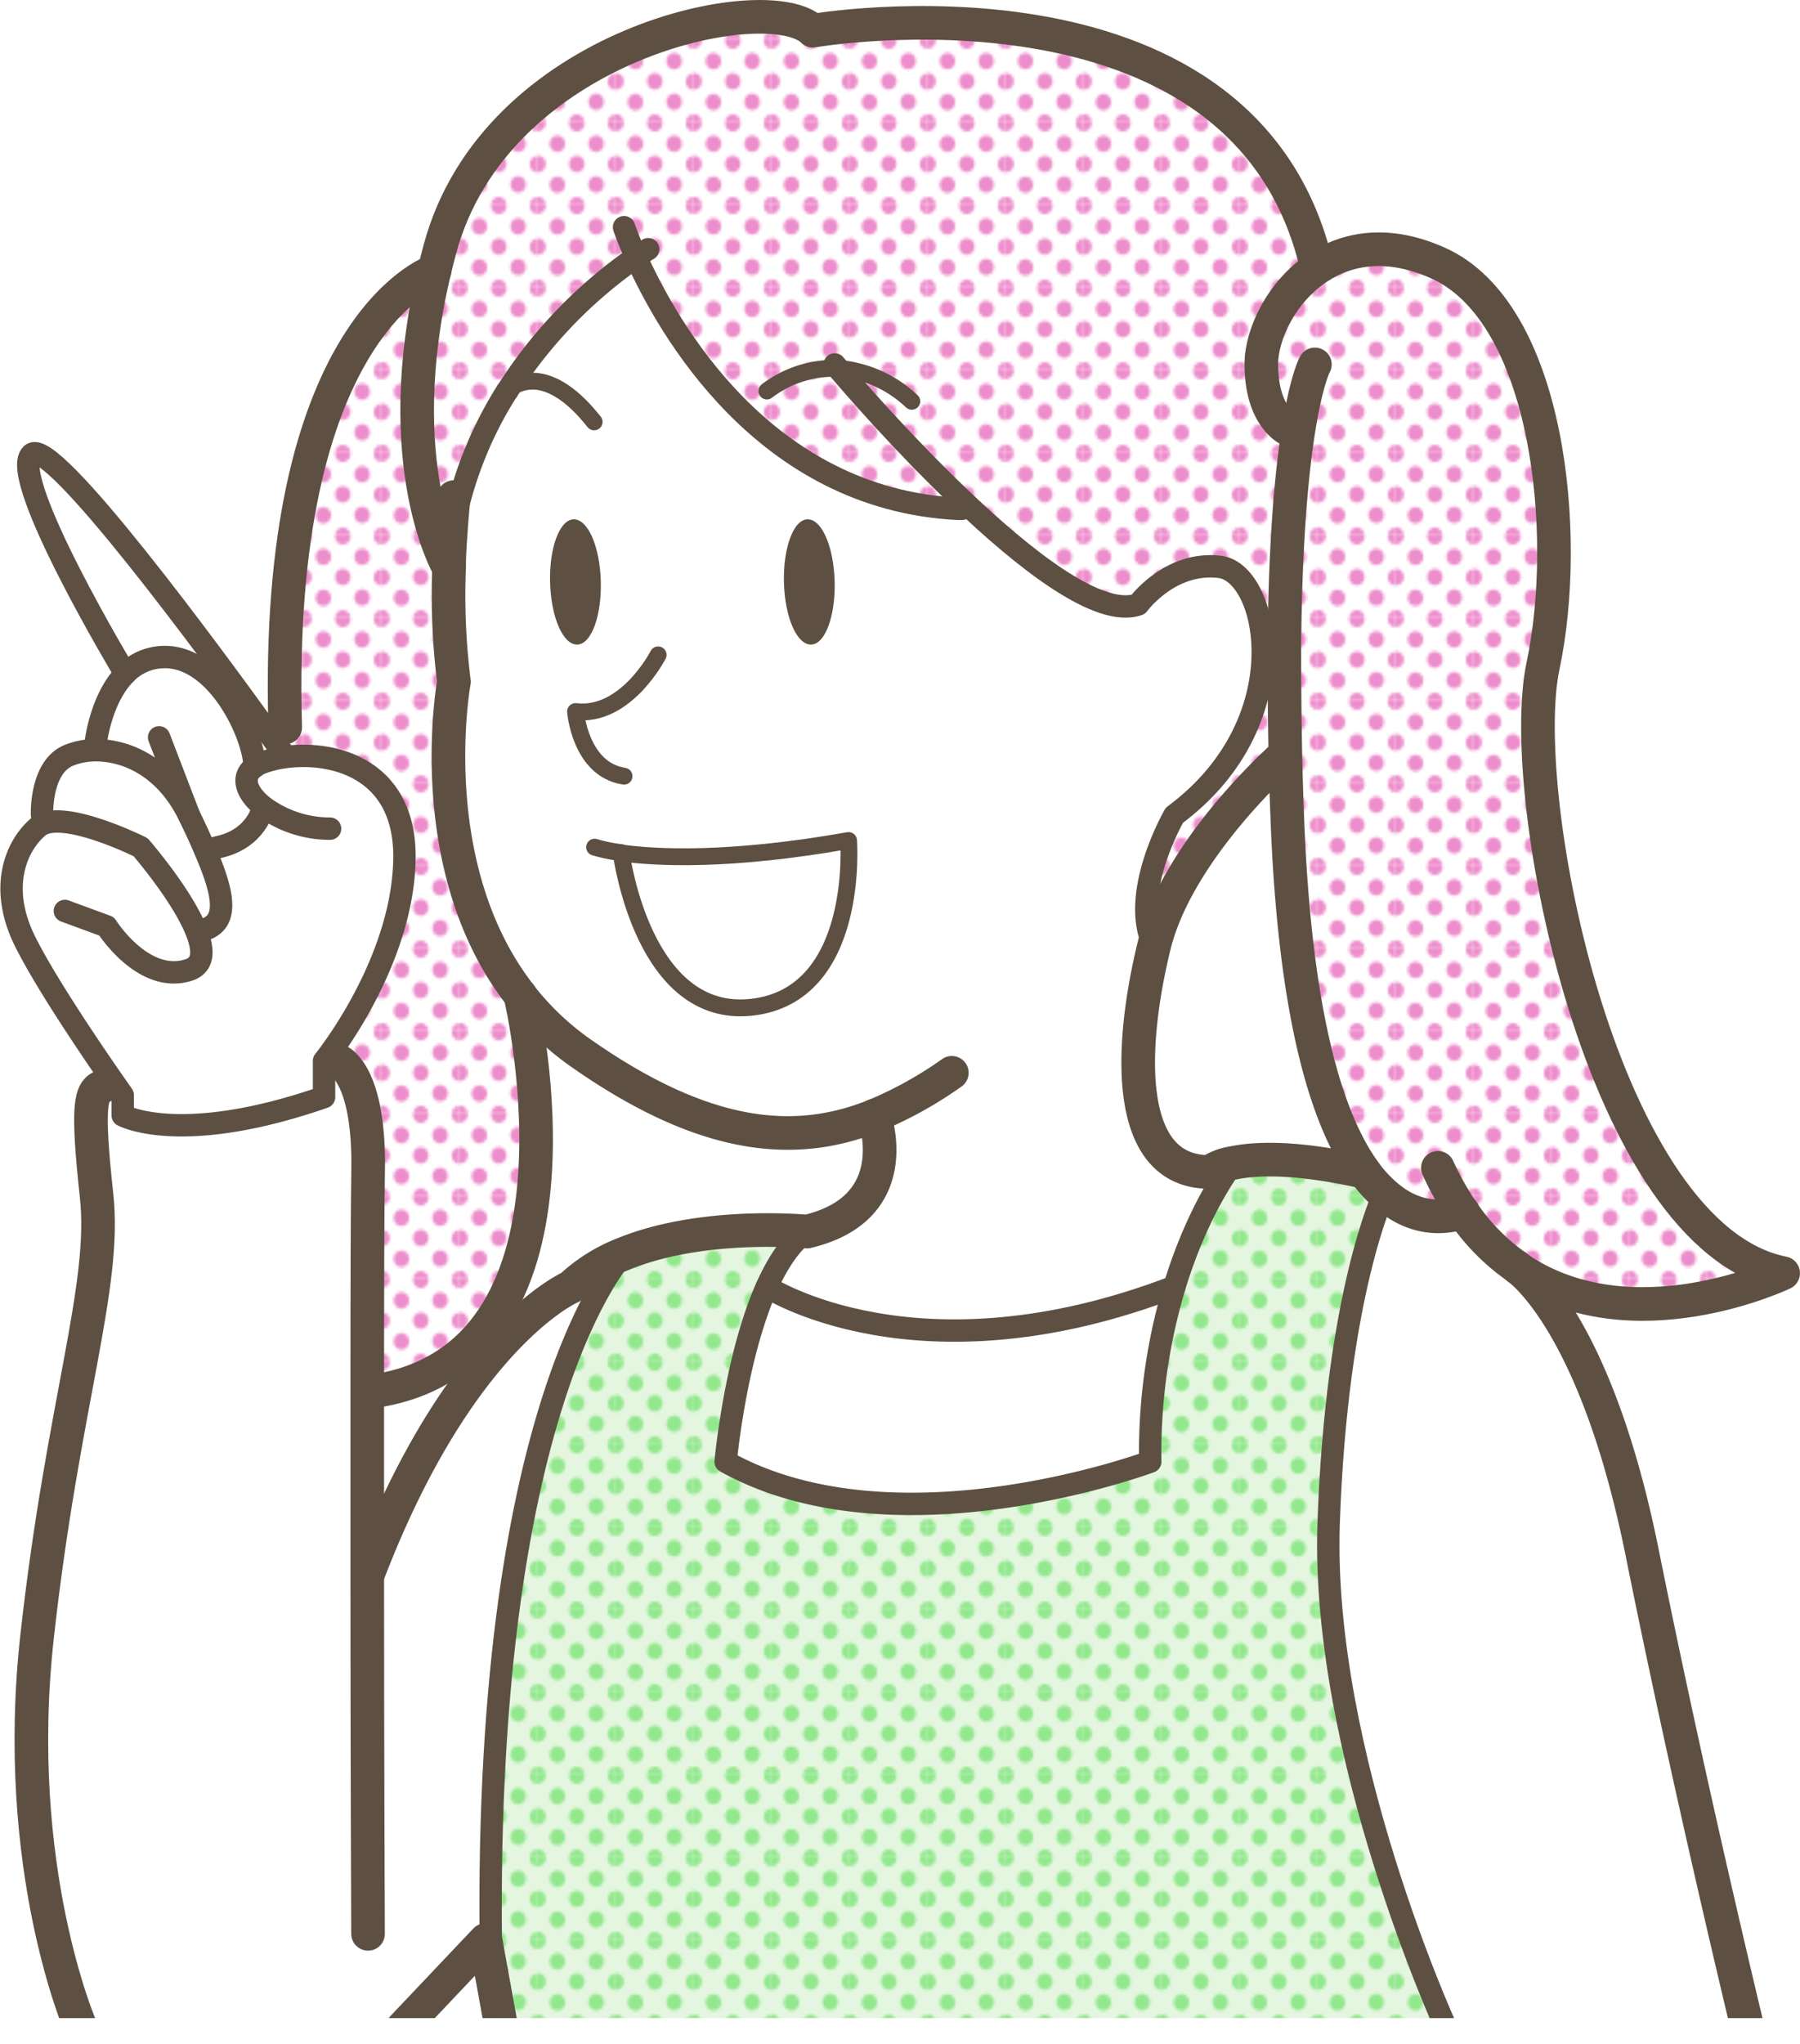 <svg xmlns="http://www.w3.org/2000/svg" xmlns:xlink="http://www.w3.org/1999/xlink" viewBox="0 0 227.52 258.31"><defs><style>.cls-1,.cls-10,.cls-11,.cls-12{fill:none;}.cls-2{fill:#93e88e;}.cls-3{fill:#ed8ecc;}.cls-4{clip-path:url(#clip-path);}.cls-5{fill:#fff;}.cls-6{fill:url(#新規パターンスウォッチ_4);}.cls-7{fill:#ccefc2;opacity:0.5;}.cls-8{fill:url(#新規パターンスウォッチ_10);}.cls-9{fill:#5d5042;}.cls-10,.cls-11,.cls-12{stroke:#5d5042;stroke-linecap:round;stroke-linejoin:round;}.cls-10{stroke-width:4.25px;}.cls-11{stroke-width:2.83px;}.cls-12{stroke-width:2.13px;}</style><clipPath id="clip-path" transform="translate(-14.23 -27.95)"><rect class="cls-1" width="246.18" height="282.96"/></clipPath><pattern id="新規パターンスウォッチ_4" data-name="新規パターンスウォッチ 4" width="28.8" height="28.8" patternTransform="translate(13.22 1.72) scale(0.34 0.36)" patternUnits="userSpaceOnUse" viewBox="0 0 28.8 28.8"><rect class="cls-1" width="28.8" height="28.8"/><path class="cls-3" d="M28.8,31.79a2.88,2.88,0,1,0-2.88-2.88A2.88,2.88,0,0,0,28.8,31.79Z"/><path class="cls-3" d="M14.4,31.79a2.88,2.88,0,1,0-2.88-2.88A2.88,2.88,0,0,0,14.4,31.79Z"/><path class="cls-3" d="M28.8,17.39a2.88,2.88,0,1,0-2.88-2.88A2.88,2.88,0,0,0,28.8,17.39Z"/><path class="cls-3" d="M14.4,17.28a2.88,2.88,0,1,0-2.88-2.88A2.88,2.88,0,0,0,14.4,17.28Z"/><path class="cls-3" d="M7.2,24.59a2.88,2.88,0,1,0-2.88-2.88A2.88,2.88,0,0,0,7.2,24.59Z"/><path class="cls-3" d="M21.6,24.48a2.88,2.88,0,1,0-2.88-2.88A2.88,2.88,0,0,0,21.6,24.48Z"/><path class="cls-3" d="M7.2,10.19A2.88,2.88,0,1,0,4.32,7.31,2.88,2.88,0,0,0,7.2,10.19Z"/><path class="cls-3" d="M21.6,10.19a2.88,2.88,0,1,0-2.88-2.88A2.88,2.88,0,0,0,21.6,10.19Z"/><path class="cls-3" d="M0,31.68a2.79,2.79,0,0,0,2.88-2.77,3,3,0,0,0-2.88-3,2.88,2.88,0,0,0,0,5.76Z"/><path class="cls-3" d="M0,17.28A2.88,2.88,0,0,0,2.88,14.4,2.88,2.88,0,0,0,0,11.52,3.09,3.09,0,0,0-2.88,14.4,2.88,2.88,0,0,0,0,17.28Z"/><path class="cls-3" d="M28.8,3A2.88,2.88,0,0,0,31.68.11a2.88,2.88,0,0,0-5.76,0A2.88,2.88,0,0,0,28.8,3Z"/><path class="cls-3" d="M14.4,3A2.88,2.88,0,0,0,17.28.11a2.88,2.88,0,0,0-5.76,0A2.88,2.88,0,0,0,14.4,3Z"/><path class="cls-3" d="M0,2.88A2.88,2.88,0,0,0,2.88,0,3.09,3.09,0,0,0,0-2.88,2.88,2.88,0,0,0-2.88,0,2.88,2.88,0,0,0,0,2.88Z"/></pattern><pattern id="新規パターンスウォッチ_10" data-name="新規パターンスウォッチ 10" width="28.8" height="28.8" patternTransform="translate(13.22 1.72) scale(0.34 0.36)" patternUnits="userSpaceOnUse" viewBox="0 0 28.8 28.8"><rect class="cls-1" width="28.8" height="28.8"/><path class="cls-2" d="M28.8,31.79a2.88,2.88,0,1,0-2.88-2.88A2.88,2.88,0,0,0,28.8,31.79Z"/><path class="cls-2" d="M14.4,31.79a2.88,2.88,0,1,0-2.88-2.88A2.88,2.88,0,0,0,14.4,31.79Z"/><path class="cls-2" d="M28.8,17.39a2.88,2.88,0,1,0-2.88-2.88A2.88,2.88,0,0,0,28.8,17.39Z"/><path class="cls-2" d="M14.4,17.28a2.88,2.88,0,1,0-2.88-2.88A2.88,2.88,0,0,0,14.4,17.28Z"/><path class="cls-2" d="M7.2,24.59a2.88,2.88,0,1,0-2.88-2.88A2.88,2.88,0,0,0,7.2,24.59Z"/><path class="cls-2" d="M21.6,24.48a2.88,2.88,0,1,0-2.88-2.88A2.88,2.88,0,0,0,21.6,24.48Z"/><path class="cls-2" d="M7.2,10.19A2.88,2.88,0,1,0,4.32,7.31,2.88,2.88,0,0,0,7.2,10.19Z"/><path class="cls-2" d="M21.6,10.19a2.88,2.88,0,1,0-2.88-2.88A2.88,2.88,0,0,0,21.6,10.19Z"/><path class="cls-2" d="M0,31.68a2.79,2.79,0,0,0,2.88-2.77,3,3,0,0,0-2.88-3,2.88,2.88,0,0,0,0,5.76Z"/><path class="cls-2" d="M0,17.28A2.88,2.88,0,0,0,2.88,14.4,2.88,2.88,0,0,0,0,11.52,3.09,3.09,0,0,0-2.88,14.4,2.88,2.88,0,0,0,0,17.28Z"/><path class="cls-2" d="M28.8,3A2.88,2.88,0,0,0,31.68.11a2.88,2.88,0,0,0-5.76,0A2.88,2.88,0,0,0,28.8,3Z"/><path class="cls-2" d="M14.4,3A2.88,2.88,0,0,0,17.28.11a2.88,2.88,0,0,0-5.76,0A2.88,2.88,0,0,0,14.4,3Z"/><path class="cls-2" d="M0,2.88A2.88,2.88,0,0,0,2.88,0,3.09,3.09,0,0,0,0-2.88,2.88,2.88,0,0,0-2.88,0,2.88,2.88,0,0,0,0,2.88Z"/></pattern></defs><g id="レイヤー_2" data-name="レイヤー 2"><g id="イラストうえ"><g class="cls-4"><path class="cls-5" d="M176.57,110.33q0,5.88.13,13h-.14s-13.44,11.79-16.45,24.08c-3.25-6.52,2.56-16.51,2.56-16.51,8.27-6.13,11.17-14.2,11.17-20.62Z" transform="translate(-14.23 -27.95)"/><path class="cls-6" d="M176.57,110.33q0,5.88.13,13h-.14s-13.44,11.79-16.45,24.08c-3.25-6.52,2.56-16.51,2.56-16.51,8.27-6.13,11.17-14.2,11.17-20.62Z" transform="translate(-14.23 -27.95)"/><path class="cls-5" d="M50.19,123.37l-2.14-3,2.22-.5C48.79,69.72,68.53,62.41,69.13,62.2c-5.76,24.32,1.76,37.35,1.76,37.35H71a87.67,87.67,0,0,0,.61,14.55S67.32,137.45,80,153.71v0c.28,1.2,10.74,46.42-19.2,50.13h-.11c0-13.07,0-23.92.11-27.83C61.05,163.5,57,162,57,162H55.15s9.91-12.16,10.16-25.45c.22-11.44-8.93-13.78-15.09-12.93Z" transform="translate(-14.23 -27.95)"/><path class="cls-6" d="M50.19,123.37l-2.14-3,2.22-.5C48.79,69.72,68.53,62.41,69.13,62.2c-5.76,24.32,1.76,37.35,1.76,37.35H71a87.67,87.67,0,0,0,.61,14.55S67.32,137.45,80,153.71v0c.28,1.2,10.74,46.42-19.2,50.13h-.11c0-13.07,0-23.92.11-27.83C61.05,163.5,57,162,57,162H55.15s9.91-12.16,10.16-25.45c.22-11.44-8.93-13.78-15.09-12.93Z" transform="translate(-14.23 -27.95)"/><path class="cls-5" d="M71.2,95.27C71.11,96.52,71,98,71,99.55h-.08s-7.52-13-1.76-37.35h0c.2-.89.44-1.82.69-2.75,7-26.07,41.63-33.13,47.15-27.61,0,0,53.67-9.28,63.45,28.85l.44,1c-4.67,3-7.21,8.49-7.21,12.25,0,6.76,3.51,8.27,3.51,8.27l1.16.18c-.86,5.5-1.68,14.27-1.76,27.91h-2.73c0-5.91-2.45-10.41-5.44-10.77-6.27-.76-10.3,4.75-10.3,4.75-5,1.73-14.41-5.68-22.68-13.61l-.08,1.56C110.75,91,98.6,69.34,94.62,60.44a59.35,59.35,0,0,0-16.26,16.9l0,0A49.32,49.32,0,0,0,71.4,95.28Z" transform="translate(-14.23 -27.95)"/><path class="cls-6" d="M71.2,95.27C71.11,96.52,71,98,71,99.55h-.08s-7.52-13-1.76-37.35h0c.2-.89.44-1.82.69-2.75,7-26.07,41.63-33.13,47.15-27.61,0,0,53.67-9.28,63.45,28.85l.44,1c-4.67,3-7.21,8.49-7.21,12.25,0,6.76,3.51,8.27,3.51,8.27l1.16.18c-.86,5.5-1.68,14.27-1.76,27.91h-2.73c0-5.91-2.45-10.41-5.44-10.77-6.27-.76-10.3,4.75-10.3,4.75-5,1.73-14.41-5.68-22.68-13.61l-.08,1.56C110.75,91,98.6,69.34,94.62,60.44a59.35,59.35,0,0,0-16.26,16.9l0,0A49.32,49.32,0,0,0,71.4,95.28Z" transform="translate(-14.23 -27.95)"/><path class="cls-5" d="M121.49,134.16s1.51,19.56-12.28,21.07c-13.61,1.48-16.38-18.93-16.46-19.5C97.23,136.35,106.4,136.82,121.49,134.16Z" transform="translate(-14.23 -27.95)"/><path class="cls-5" d="M46.41,124.8c-.07-4.13-4.92-14.47-11.95-13.84a6.85,6.85,0,0,0-4.39,2.13S15.21,88.38,18.2,85.37c2.47-2.51,23.09,25.62,29.85,35l2.14,3,0,.24a14,14,0,0,0-2.71.64A4.51,4.51,0,0,0,46.41,124.8Z" transform="translate(-14.23 -27.95)"/><path class="cls-5" d="M38.11,130.94c-3-6.23-8-8.2-11.77-8.19l0-.88s.61-5.6,3.75-8.78A6.85,6.85,0,0,1,34.46,111c7-.63,11.88,9.71,11.95,13.84-1.87,1.26-1.09,3.38,1.1,5.1,0,0-.75,4.13-5.9,5.14l-1.47.26C39.55,134,38.86,132.5,38.11,130.94Z" transform="translate(-14.23 -27.95)"/><path class="cls-5" d="M177.17,82.24s-3.51-1.51-3.51-8.27c0-3.76,2.54-9.21,7.21-12.25,3.75-2.45,8.85-3.34,15.11-.54,14.05,6.26,16.81,34.35,13.29,50.9s7.52,72.23,30.35,76.75c0,0-19.11,9.16-33.49-.62a2.71,2.71,0,0,0-.24-.19,26.67,26.67,0,0,1-6.77-6.9c-2.8,1-6.44.84-10-2.33a16.46,16.46,0,0,1-2.46-2.75c-4.75-6.55-8.86-19.85-9.78-45.1-.11-2.64-.17-5.16-.23-7.57q-.16-7.17-.13-13c.08-13.64.9-22.41,1.76-27.91Z" transform="translate(-14.23 -27.95)"/><path class="cls-6" d="M177.17,82.24s-3.51-1.51-3.51-8.27c0-3.76,2.54-9.21,7.21-12.25,3.75-2.45,8.85-3.34,15.11-.54,14.05,6.26,16.81,34.35,13.29,50.9s7.52,72.23,30.35,76.75c0,0-19.11,9.16-33.49-.62a2.71,2.71,0,0,0-.24-.19,26.67,26.67,0,0,1-6.77-6.9c-2.8,1-6.44.84-10-2.33a16.46,16.46,0,0,1-2.46-2.75c-4.75-6.55-8.86-19.85-9.78-45.1-.11-2.64-.17-5.16-.23-7.57q-.16-7.17-.13-13c.08-13.64.9-22.41,1.76-27.91Z" transform="translate(-14.23 -27.95)"/><path class="cls-5" d="M92.75,135.73c.08.57,2.85,21,16.46,19.5,13.79-1.51,12.28-21.07,12.28-21.07C106.4,136.82,97.23,136.35,92.75,135.73ZM78.36,77.34a59.35,59.35,0,0,1,16.26-16.9c4,8.9,16.13,30.57,40.72,31.81l.08-1.56c8.27,7.93,17.71,15.34,22.68,13.61,0,0,4-5.51,10.3-4.75,3,.36,5.44,4.86,5.44,10.77,0,6.42-2.9,14.49-11.17,20.62,0,0-5.81,10-2.56,16.51-3,12.29-4,28.59,7,28.59a7.23,7.23,0,0,1,3-1.14s-4.35,5.43-7.45,15.64h0c-32.56,12.47-51.51,0-51.51,0,1.36-3,3-5.57,5.07-7,12.79-3,8.49-14.63,8.49-14.63-9.66,3.85-21,3.34-37.09-7.95A35.53,35.53,0,0,1,80,153.74v0c-12.67-16.26-8.41-39.61-8.41-39.61A87.67,87.67,0,0,1,71,99.55c.06-1.59.14-3,.23-4.28h.2a49.32,49.32,0,0,1,6.93-17.92Zm38.4,32.07c1.77,0,3.09-3.64,3-8s-1.65-7.88-3.42-7.84-3.09,3.65-3,8S115,109.46,116.76,109.41Zm-29.56,0c1.77,0,3.09-3.64,3-8s-1.65-7.88-3.41-7.84-3.1,3.65-3,8S85.44,109.46,87.2,109.41Z" transform="translate(-14.23 -27.95)"/><path class="cls-5" d="M162.67,190.54h0a73.14,73.14,0,0,0-3.06,22.11s-32.11,12-53.67,0c0,0,1.2-13.14,5.21-22.11C111.16,190.54,130.11,203,162.67,190.54Z" transform="translate(-14.23 -27.95)"/><path class="cls-5" d="M47.51,129.9c-2.19-1.72-3-3.84-1.1-5.1a4.51,4.51,0,0,1,1.1-.55,14,14,0,0,1,2.71-.64c6.16-.85,15.31,1.49,15.09,12.93C65.06,149.83,55.15,162,55.15,162v4.64C37,172.9,29.7,168.94,29.7,168.94v-2.56l-1.48-2.12c-2.73-3.94-8.49-12.46-10.93-17.45-3.27-6.65-1.13-11.9,1.75-14.34a2.5,2.5,0,0,1,.75-.42c3.56-1.31,12.17,3,12.17,3s5.37,6.09,7.14,10.68l.39-.15c3.79-.73,3.23-4.36.65-10.27l1.47-.26C46.76,134,47.51,129.9,47.51,129.9Z" transform="translate(-14.23 -27.95)"/><path class="cls-5" d="M55.15,166.63V162H57s4,1.51,3.76,14c-.08,3.91-.11,14.76-.11,27.83,0,7.2,0,15.07,0,22.83h.1c11.54-30.09,25.58-36.12,25.58-36.12a20.83,20.83,0,0,1,6.73-4.21s-18.29,18.86-16.78,90.78l-.73-4-10.47,11H24.44s-8.78-20.07-5.52-49.42,8.78-44.14,7.52-55.67-.75-13.29.75-13.8l1-1,1.48,2.12v2.56S37,172.9,55.15,166.63Z" transform="translate(-14.23 -27.95)"/><path class="cls-5" d="M235.11,284.14H197s-15.8-34.62-14.79-63.7,7-41.65,7-41.65c3.51,3.17,7.15,3.32,10,2.33a26.67,26.67,0,0,0,6.77,6.9,2.71,2.71,0,0,1,.24.19c1.58,1.21,10.23,8.93,15.68,36C227.83,254,235.11,284.14,235.11,284.14Z" transform="translate(-14.23 -27.95)"/><path class="cls-5" d="M197,284.14H77.6l-1.27-7h0c-1.51-71.92,16.78-90.78,16.78-90.78,10-4.08,23.12-2.8,23.12-2.8-2,1.4-3.71,4-5.07,7-4,9-5.21,22.11-5.21,22.11,21.56,12,53.67,0,53.67,0a73.14,73.14,0,0,1,3.06-22.11c3.1-10.21,7.45-15.64,7.45-15.64,2.8-.59,7.89-.82,16.58,1.14a16.46,16.46,0,0,0,2.46,2.75s-6,12.55-7,41.65S197,284.14,197,284.14Z" transform="translate(-14.23 -27.95)"/><path class="cls-7" d="M197,284.14H77.6l-1.27-7h0c-1.51-71.92,16.78-90.78,16.78-90.78,10-4.08,23.12-2.8,23.12-2.8-2,1.4-3.71,4-5.07,7-4,9-5.21,22.11-5.21,22.11,21.56,12,53.67,0,53.67,0a73.14,73.14,0,0,1,3.06-22.11c3.1-10.21,7.45-15.64,7.45-15.64,2.8-.59,7.89-.82,16.58,1.14a16.46,16.46,0,0,0,2.46,2.75s-6,12.55-7,41.65S197,284.14,197,284.14Z" transform="translate(-14.23 -27.95)"/><path class="cls-8" d="M197,284.14H77.6l-1.27-7h0c-1.51-71.92,16.78-90.78,16.78-90.78,10-4.08,23.12-2.8,23.12-2.8-2,1.4-3.71,4-5.07,7-4,9-5.21,22.11-5.21,22.11,21.56,12,53.67,0,53.67,0a73.14,73.14,0,0,1,3.06-22.11c3.1-10.21,7.45-15.64,7.45-15.64,2.8-.59,7.89-.82,16.58,1.14a16.46,16.46,0,0,0,2.46,2.75s-6,12.55-7,41.65S197,284.14,197,284.14Z" transform="translate(-14.23 -27.95)"/><path class="cls-9" d="M119.73,101.4c.12,4.37-1.2,8-3,8s-3.29-3.46-3.41-7.83,1.21-8,3-8S119.6,97,119.73,101.4Z" transform="translate(-14.23 -27.95)"/><path class="cls-9" d="M90.17,101.4c.12,4.37-1.2,8-3,8s-3.28-3.46-3.41-7.83,1.21-8,3-8S90.05,97,90.17,101.4Z" transform="translate(-14.23 -27.95)"/><path class="cls-10" d="M80,153.74A35.53,35.53,0,0,0,87.63,161c16.1,11.29,27.43,11.8,37.09,7.95a49.91,49.91,0,0,0,9.82-5.44" transform="translate(-14.23 -27.95)"/><path class="cls-10" d="M71.58,90.77s-.2,1.75-.38,4.5C71.11,96.52,71,98,71,99.55a87.67,87.67,0,0,0,.61,14.55S67.32,137.45,80,153.71" transform="translate(-14.23 -27.95)"/><path class="cls-10" d="M69.14,62.19c.2-.89.44-1.82.69-2.75,7-26.07,41.63-33.13,47.15-27.61,0,0,53.67-9.28,63.45,28.85" transform="translate(-14.23 -27.95)"/><path class="cls-10" d="M70.89,99.55s-7.52-13-1.76-37.35" transform="translate(-14.23 -27.95)"/><path class="cls-10" d="M205.89,188a26.67,26.67,0,0,1-6.77-6.9,36.22,36.22,0,0,1-3.14-5.58" transform="translate(-14.23 -27.95)"/><path class="cls-10" d="M177.17,82.24s-3.51-1.51-3.51-8.27c0-3.76,2.54-9.21,7.21-12.25,3.75-2.45,8.85-3.34,15.11-.54,14.05,6.26,16.81,34.35,13.29,50.9s7.52,72.23,30.35,76.75c0,0-19.11,9.16-33.49-.62" transform="translate(-14.23 -27.95)"/><path class="cls-10" d="M180.43,74s-1.08,1.92-2.1,8.45c-.86,5.5-1.68,14.27-1.76,27.91q0,5.88.13,13c.06,2.41.12,4.93.23,7.57.92,25.25,5,38.55,9.78,45.1a16.46,16.46,0,0,0,2.46,2.75c3.51,3.17,7.15,3.32,10,2.33" transform="translate(-14.23 -27.95)"/><path class="cls-10" d="M69.14,62.19h0c-.6.21-20.34,7.52-18.86,57.67" transform="translate(-14.23 -27.95)"/><path class="cls-10" d="M176.56,123.37s-13.44,11.79-16.45,24.08-4,28.59,7,28.59a7.23,7.23,0,0,1,3-1.14c2.8-.59,7.89-.82,16.58,1.14" transform="translate(-14.23 -27.95)"/><path class="cls-10" d="M124.72,168.94s4.3,11.62-8.49,14.63c0,0-13.11-1.28-23.12,2.8a20.83,20.83,0,0,0-6.73,4.21s-14,6-25.58,36.12" transform="translate(-14.23 -27.95)"/><path class="cls-10" d="M24.44,284.14s-8.78-20.07-5.52-49.42,8.78-44.14,7.52-55.67-.75-13.29.75-13.8" transform="translate(-14.23 -27.95)"/><polyline class="cls-10" points="62.1 249.2 61.37 245.15 50.91 256.19"/><line class="cls-10" x1="63.37" y1="256.19" x2="62.1" y2="249.21"/><path class="cls-10" d="M205.89,188a2.71,2.71,0,0,1,.24.19c1.58,1.21,10.23,8.93,15.68,36,6,29.84,13.3,59.95,13.3,59.95" transform="translate(-14.23 -27.95)"/><path class="cls-10" d="M80,153.71v0c.28,1.2,10.74,46.42-19.2,50.13" transform="translate(-14.23 -27.95)"/><path class="cls-10" d="M57,162s4,1.51,3.76,14c-.08,3.91-.11,14.76-.11,27.83,0,7.2,0,15.07,0,22.83,0,23.33.1,45.65.1,45.65" transform="translate(-14.23 -27.95)"/><path class="cls-11" d="M170.13,174.9s-4.35,5.43-7.45,15.64a73.14,73.14,0,0,0-3.06,22.11s-32.11,12-53.67,0c0,0,1.2-13.14,5.21-22.11,1.36-3,3-5.57,5.07-7" transform="translate(-14.23 -27.95)"/><path class="cls-11" d="M93.11,186.37s-18.29,18.86-16.78,90.78h0" transform="translate(-14.23 -27.95)"/><path class="cls-11" d="M189.17,178.79s-6,12.55-7,41.65S197,284.14,197,284.14" transform="translate(-14.23 -27.95)"/><path class="cls-11" d="M111.16,190.54s19,12.47,51.51,0" transform="translate(-14.23 -27.95)"/><path class="cls-11" d="M26.32,121.87s.61-5.6,3.75-8.78A6.85,6.85,0,0,1,34.46,111c7-.63,11.88,9.71,11.95,13.84" transform="translate(-14.23 -27.95)"/><path class="cls-11" d="M47.51,129.9s-.75,4.13-5.9,5.14" transform="translate(-14.23 -27.95)"/><path class="cls-11" d="M19.54,130.94s-.25-5.9,3.26-7.49a9,9,0,0,1,3.54-.7c3.8,0,8.72,2,11.77,8.19.75,1.56,1.44,3,2,4.36,2.58,5.91,3.14,9.54-.65,10.27" transform="translate(-14.23 -27.95)"/><line class="cls-11" x1="20.11" y1="93.17" x2="23.88" y2="102.99"/><path class="cls-11" d="M22.43,143.06,27.7,145s4.64,7.39,10.41,5.51c1.9-.63,1.87-2.5,1-4.74C37.33,141.13,32,135,32,135s-8.61-4.3-12.17-3a2.5,2.5,0,0,0-.75.42c-2.88,2.44-5,7.69-1.75,14.34,2.44,5,8.2,13.51,10.93,17.45l1.48,2.12v2.56s7.28,4,25.45-2.31V162s9.91-12.16,10.16-25.45c.22-11.44-8.93-13.78-15.09-12.93a14,14,0,0,0-2.71.64,4.51,4.51,0,0,0-1.1.55c-1.87,1.26-1.09,3.38,1.1,5.1a14.16,14.16,0,0,0,8.4,2.75" transform="translate(-14.23 -27.95)"/><path class="cls-11" d="M30.07,113.09S15.21,88.38,18.2,85.37c2.47-2.51,23.09,25.62,29.85,35l2.14,3" transform="translate(-14.23 -27.95)"/><path class="cls-11" d="M93.11,56.66s.49,1.46,1.51,3.78c4,8.9,16.13,30.57,40.72,31.81l.45,0" transform="translate(-14.23 -27.95)"/><path class="cls-11" d="M119.74,74l.45.53c1.7,2,8,9.29,15.23,16.19,8.27,7.93,17.71,15.34,22.68,13.61,0,0,4-5.51,10.3-4.75,3,.36,5.44,4.86,5.44,10.77,0,6.42-2.9,14.49-11.17,20.62,0,0-5.81,10-2.56,16.51" transform="translate(-14.23 -27.95)"/><path class="cls-11" d="M78.33,77.36A49.32,49.32,0,0,0,71.4,95.28" transform="translate(-14.23 -27.95)"/><path class="cls-11" d="M96.16,59.44s-.56.33-1.54,1a59.35,59.35,0,0,0-16.26,16.9" transform="translate(-14.23 -27.95)"/><path class="cls-12" d="M92.75,135.73v0" transform="translate(-14.23 -27.95)"/><path class="cls-12" d="M92.75,135.73c4.48.62,13.65,1.09,28.74-1.57,0,0,1.51,19.56-12.28,21.07C95.6,156.71,92.83,136.3,92.75,135.73Z" transform="translate(-14.23 -27.95)"/><path class="cls-12" d="M89.39,135a20.94,20.94,0,0,0,3.36.69" transform="translate(-14.23 -27.95)"/><path class="cls-12" d="M97.42,110.7s-4.07,7.93-10.44,7.16c0,0,.56,7.31,6.13,8.17" transform="translate(-14.23 -27.95)"/><path class="cls-12" d="M78.33,77.36l0,0c.33-.34,4.53-4.28,11,3.9" transform="translate(-14.23 -27.95)"/><path class="cls-12" d="M111.16,77.36a14,14,0,0,1,9-2.86,15.24,15.24,0,0,1,9.32,4.16" transform="translate(-14.23 -27.95)"/></g></g></g></svg>